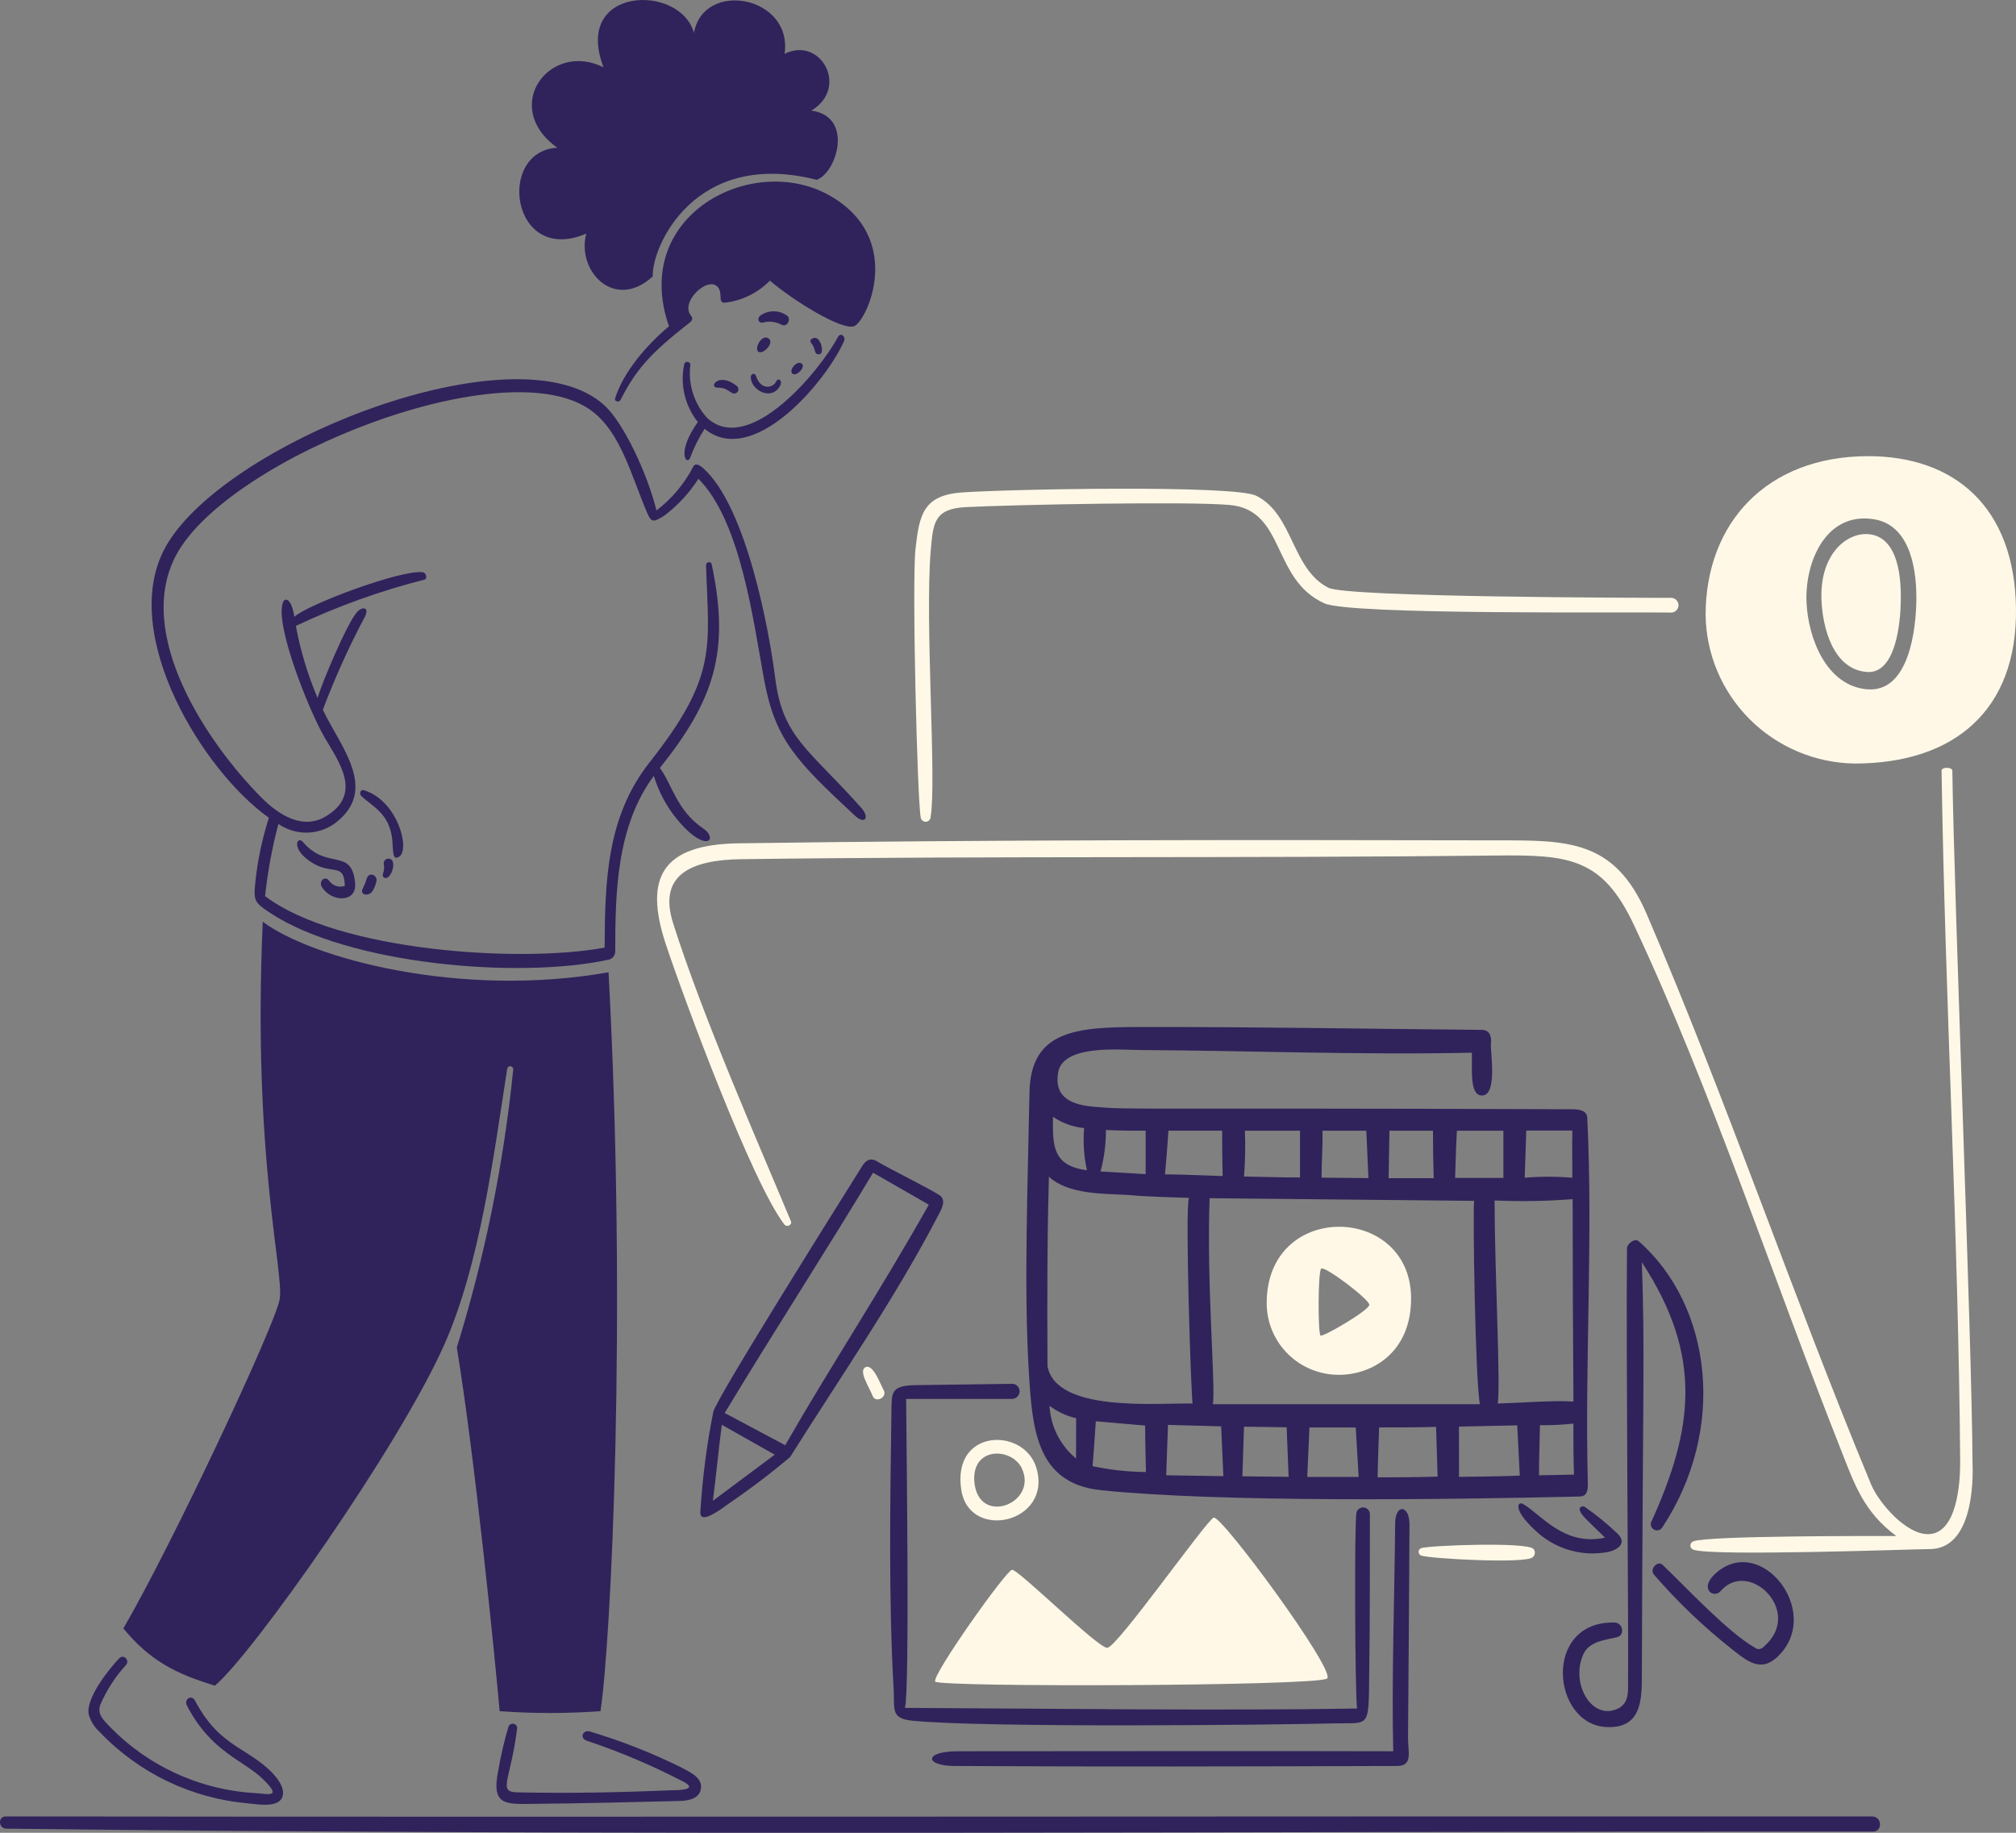 <svg width="143" height="130" viewBox="0 0 143 130" fill="none" xmlns="http://www.w3.org/2000/svg">
<rect x="0" y="0" width="143" height="130" fill="#808080" stroke="none"/>
<path d="M132.714 37.91C131.113 37.642 129.041 39.22 129.204 42.606C129.288 44.527 130.027 47.465 132.403 47.663C134.502 47.84 134.801 44.088 134.827 42.684C134.864 41.139 134.706 38.243 132.714 37.91Z" fill="#FFF8E7"/>
<path d="M132.523 32.356C125.316 32.356 120.983 37.105 120.983 43.627C121.021 46.406 122.146 49.06 124.12 51.026C126.094 52.993 128.76 54.116 131.553 54.158C138.593 54.158 143.093 50.401 142.999 43.158C142.904 35.915 138.587 32.356 132.523 32.356ZM132.419 48.893C129.517 48.618 128.264 45.235 128.143 42.766C128.001 39.921 129.481 36.286 132.911 36.828C135.283 37.203 135.943 39.898 135.933 42.448C135.925 44.604 135.419 49.173 132.419 48.889V48.893Z" fill="#FFF8E7"/>
<path d="M61.373 96.984C60.898 97.26 61.625 98.336 61.9 99.014C62.094 99.538 62.949 99.135 62.687 98.613C62.501 98.32 61.932 96.66 61.373 96.984Z" fill="#FFF8E7"/>
<path d="M100.803 109.811C100.751 109.832 100.706 109.868 100.674 109.915C100.642 109.962 100.625 110.017 100.625 110.073C100.625 110.13 100.642 110.185 100.674 110.232C100.706 110.278 100.751 110.314 100.803 110.335C101.375 110.554 108.184 110.934 108.713 110.46C108.756 110.425 108.792 110.383 108.819 110.335C108.846 110.287 108.862 110.235 108.869 110.18C108.875 110.126 108.87 110.071 108.855 110.018C108.84 109.965 108.814 109.916 108.78 109.873C108.372 109.355 101.42 109.609 100.803 109.811Z" fill="#FFF8E7"/>
<path d="M66.015 57.921C66.441 55.312 65.602 44.229 66.015 39.099C66.189 37.078 66.252 36.078 68.539 35.969C72.289 35.786 84.354 35.556 87.239 35.819C91.195 36.184 90.193 41.127 93.948 42.796C95.805 43.626 115.177 43.401 118.471 43.448C118.544 43.457 118.617 43.45 118.687 43.429C118.757 43.408 118.822 43.372 118.877 43.325C118.933 43.277 118.977 43.219 119.009 43.153C119.04 43.088 119.058 43.016 119.06 42.944C119.062 42.871 119.049 42.799 119.022 42.731C118.994 42.664 118.953 42.603 118.901 42.552C118.848 42.502 118.786 42.462 118.717 42.437C118.649 42.411 118.576 42.401 118.503 42.405C116.253 42.405 95.558 42.368 94.226 41.69C91.603 40.354 91.751 36.472 89.102 35.162C87.528 34.385 71.634 34.692 68.266 34.927C65.501 35.115 65.208 36.493 64.941 38.919C64.674 41.344 65.072 56.806 65.307 57.971C65.317 58.062 65.362 58.145 65.433 58.204C65.503 58.262 65.594 58.291 65.685 58.285C65.777 58.279 65.862 58.237 65.924 58.169C65.986 58.102 66.018 58.013 66.015 57.921Z" fill="#FFF8E7"/>
<path d="M138.485 54.668C138.481 54.396 137.714 54.385 137.72 54.668C137.971 71.099 138.924 87.62 139.041 103.745C139.041 105.179 138.821 108.717 136.838 108.816C135.233 108.9 133.26 106.583 132.725 105.297C127.171 91.923 122.502 78.1 116.8 64.825C114.529 59.549 111.187 59.607 106.215 59.607C88.438 59.57 70.172 59.56 52.411 59.816C46.997 59.891 45.628 62.195 47.244 67.022C48.529 70.878 53.334 83.856 55.636 86.851C55.825 87.085 56.209 86.882 56.099 86.616C53.864 81.246 49.898 72.272 47.745 65.483C46.648 62.023 49.061 60.995 52.554 60.943C70.211 60.703 88.492 60.886 106.101 60.682C111.289 60.624 113.66 60.838 115.9 65.613C121.308 77.093 125.83 90.838 130.588 102.85C131.542 105.276 132.198 107.243 134.511 108.95C132.895 108.95 121.203 108.918 120.122 109.324C120.058 109.344 120.002 109.384 119.962 109.438C119.922 109.491 119.901 109.557 119.901 109.623C119.901 109.69 119.922 109.755 119.962 109.809C120.002 109.863 120.058 109.903 120.122 109.923C121.477 110.403 135.592 109.886 136.906 109.876C140.269 109.844 139.916 103.961 139.916 103.791C139.873 94.971 138.603 63.773 138.485 54.668Z" fill="#FFF8E7"/>
<path d="M86.09 107.645C85.563 107.848 79.224 116.881 78.537 116.881C77.85 116.881 72.215 111.293 71.786 111.345C71.357 111.396 66.066 118.865 66.336 119.276C66.606 119.688 93.487 119.6 94.137 119.058C94.788 118.516 86.629 107.437 86.09 107.645Z" fill="#FFF8E7"/>
<path d="M73.511 104.112C72.64 101.216 67.504 101.305 68.187 105.678C68.753 109.362 74.685 108.016 73.511 104.112ZM72.462 104.112C73.711 106.644 69.315 108.349 69.105 105.011C68.984 102.604 71.749 102.666 72.478 104.139L72.462 104.112Z" fill="#FFF8E7"/>
<path d="M89.851 92.492C89.865 93.835 90.413 95.118 91.376 96.059C92.339 97.001 93.637 97.525 94.987 97.517C97.305 97.517 100.122 95.951 100.091 92.043C100.037 85.37 89.782 85.157 89.851 92.492ZM93.665 94.73C93.482 94.521 93.481 90.222 93.713 89.987C93.945 89.753 97.128 92.159 97.128 92.549C97.128 92.94 93.797 94.881 93.665 94.73Z" fill="#FFF8E7"/>
<path d="M132.791 128.841C88.87 128.825 45.122 128.893 0.408 128.841C-0.163 128.841 -0.119 129.697 0.44 129.708C44.603 130.232 88.907 129.885 132.833 129.916C133.557 129.931 133.51 128.841 132.791 128.841Z" fill="#30235B"/>
<path d="M55.425 23.028C55.852 23.248 56.112 22.631 55.86 22.412C55.578 22.197 55.232 22.081 54.877 22.081C54.522 22.081 54.176 22.197 53.894 22.412C53.694 22.62 53.804 22.936 54.103 22.882C54.546 22.761 55.019 22.814 55.425 23.028Z" fill="#30235B"/>
<path d="M53.253 26.764C53.281 27.698 54.758 28.48 55.351 27.333C55.514 27.025 55.22 26.711 55.031 27.098C54.842 27.484 53.982 27.734 53.631 26.681C53.541 26.393 53.245 26.517 53.253 26.764Z" fill="#30235B"/>
<path d="M53.739 24.89C54.016 25.304 55.035 24.291 54.484 23.982C54.03 23.738 53.556 24.615 53.739 24.89Z" fill="#30235B"/>
<path d="M51.932 27.875C51.995 27.91 52.069 27.921 52.139 27.906C52.21 27.892 52.273 27.852 52.317 27.795C52.36 27.738 52.382 27.668 52.378 27.596C52.374 27.524 52.344 27.457 52.294 27.405C50.998 26.32 50.196 27.5 50.915 27.5C51.405 27.5 51.481 27.605 51.932 27.875Z" fill="#30235B"/>
<path d="M58.084 25.131C58.427 25.131 58.337 24.423 58.057 24.087C57.796 23.8 57.329 24.087 57.531 24.322C57.916 24.781 57.701 25.131 58.084 25.131Z" fill="#30235B"/>
<path d="M56.904 25.825C56.603 25.478 55.939 26.21 56.191 26.487C56.442 26.764 57.131 26.089 56.904 25.825Z" fill="#30235B"/>
<path d="M19.073 58.005C18.587 59.519 18.262 61.078 18.102 62.659C17.976 63.886 18.066 64.027 19.151 64.746C24.748 68.441 36.823 69.443 43.113 68.081C43.265 68.062 43.404 67.987 43.502 67.869C43.6 67.752 43.649 67.602 43.64 67.45C43.64 63.228 43.755 58.579 46.378 55.031C46.843 56.564 47.712 57.946 48.895 59.033C50.354 60.29 50.794 59.383 49.886 58.767C47.998 57.489 47.673 55.636 46.807 54.472C50.658 49.656 51.801 46.212 50.48 40.018C50.427 39.778 50.075 39.868 50.081 40.081C50.259 45.888 50.946 47.908 46.092 54.054C43.029 57.921 42.913 62.487 42.887 67.214C36.871 68.331 23.935 67.47 18.803 63.562C18.988 61.835 19.304 60.123 19.748 58.443C20.327 58.844 21.017 59.059 21.723 59.059C22.428 59.059 23.117 58.844 23.697 58.443C26.95 56.064 24.138 52.964 22.9 50.345C23.752 48.083 24.749 45.878 25.884 43.743C26.22 43.054 25.706 42.995 25.324 43.415C24.626 44.187 22.8 48.513 22.528 49.51C21.828 47.866 21.311 46.151 20.986 44.396C23.909 43.012 26.961 41.913 30.099 41.116C30.335 41.064 30.24 40.631 29.998 40.592C28.509 40.367 21.774 42.893 20.877 43.754C20.693 42.465 20.21 42.331 20.064 42.742C19.486 44.339 21.931 50.423 23.006 52.276C24.008 54.008 25.766 56.298 23.122 57.9C21.517 58.874 19.827 57.864 18.537 56.565C14.734 52.74 9.478 44.975 12.51 39.345C16.258 32.41 36.194 24.57 42.073 29.222C44.066 30.787 44.795 33.782 45.886 36.334C46.217 37.102 46.338 37.054 47.129 36.569C48.081 35.847 48.898 34.964 49.542 33.96C52.542 36.987 53.424 43.984 54.195 48.185C54.982 52.475 56.487 53.988 60.636 57.849C61.371 58.532 61.685 57.974 61.114 57.325C57.416 53.151 55.512 52.347 54.987 48.094C54.572 44.775 52.955 35.965 49.899 33.228C49.637 32.993 49.317 32.773 49.146 33.153C48.521 34.346 47.64 35.388 46.565 36.206C45.919 33.596 44.257 30.043 42.893 28.769C36.75 23.079 15.527 31.494 11.64 38.987C8.492 45.075 14.399 54.691 19.073 58.005Z" fill="#30235B"/>
<path d="M27.24 62.242C27.597 62.492 28.074 61.501 27.827 61.044C27.781 60.98 27.715 60.934 27.638 60.914C27.562 60.894 27.481 60.902 27.409 60.936C27.338 60.969 27.281 61.027 27.248 61.098C27.215 61.169 27.209 61.25 27.229 61.326C27.321 61.877 26.998 62.096 27.24 62.242Z" fill="#30235B"/>
<path d="M23.342 62.472C23.079 62.092 22.597 62.472 22.815 62.884C23.476 64.011 25.323 64.063 25.191 62.639C24.951 60.082 23.235 61.767 21.483 59.719C21.074 59.238 20.576 60.243 22.176 61.216C23.592 62.077 24.416 61.159 24.458 62.839C24.257 62.906 24.04 62.907 23.838 62.84C23.637 62.774 23.463 62.645 23.342 62.472Z" fill="#30235B"/>
<path d="M26.034 62.263C25.954 62.52 25.856 62.77 25.74 63.012C25.457 63.481 26.228 63.69 26.501 63.07C26.592 62.889 26.661 62.698 26.706 62.501C26.779 62.096 26.228 61.814 26.034 62.263Z" fill="#30235B"/>
<path d="M28.326 60.755C29.102 60.221 28.2 56.777 25.809 56.048C25.567 55.973 25.473 56.299 25.615 56.445C26.344 57.17 27.608 57.65 27.818 59.508C27.902 60.306 27.805 61.114 28.326 60.755Z" fill="#30235B"/>
<path d="M63.23 100.214C63.143 106.476 63.026 113.526 63.388 119.803C63.471 121.226 63.146 121.89 64.704 122.049C69.913 122.573 90.796 122.34 94.651 122.242C97.274 122.173 97.07 122.722 97.127 118.192C97.179 114.586 97.164 110.986 97.169 107.385C97.165 107.27 97.119 107.16 97.04 107.076C96.962 106.991 96.855 106.938 96.74 106.925C96.624 106.912 96.508 106.941 96.413 107.007C96.317 107.072 96.249 107.17 96.22 107.281C96.057 107.923 96.114 120.175 96.261 121.187C86.853 121.349 73.548 121.187 64.185 121.14C64.542 120.181 64.29 101.734 64.274 99.225H71.817C71.959 99.214 72.091 99.148 72.185 99.043C72.28 98.937 72.329 98.799 72.323 98.658C72.317 98.52 72.257 98.39 72.156 98.296C72.054 98.201 71.919 98.151 71.781 98.155C69.514 98.186 67.243 98.212 64.961 98.248C63.157 98.278 63.25 98.766 63.23 100.214Z" fill="#30235B"/>
<path d="M98.962 108.041C98.92 113.031 98.705 119.266 98.826 124.218C90.338 124.192 76.353 124.218 67.918 124.218C65.548 124.218 65.564 125.235 67.657 125.261C78.221 125.324 88.408 125.294 99.088 125.261C100.252 125.261 99.865 124.288 99.875 123.211C99.917 118.194 99.951 113.178 99.979 108.162C99.99 106.727 98.971 106.649 98.962 108.041Z" fill="#30235B"/>
<path d="M78.09 105.699C86.519 106.572 102.475 106.377 112.034 106.148C112.642 106.148 112.642 105.59 112.626 105.105C112.411 96.57 113.008 87.759 112.589 79.311C112.589 78.883 112.243 78.683 111.54 78.68C79.208 78.56 80.364 78.742 77.596 78.503C76.023 78.367 74.759 77.861 75.053 76.081C75.388 74.072 79.412 74.469 80.823 74.479C88.575 74.521 96.691 74.844 104.401 74.667C104.449 75.71 104.208 77.652 105.079 77.704C106.274 77.779 105.687 74.5 105.756 74.014C105.824 73.529 105.657 73.055 105.132 73.049C96.933 72.975 88.598 72.83 80.939 72.846C76.381 72.846 73.112 73.065 73.024 77.474C72.908 83.736 72.615 91.365 72.978 97.303C73.222 101.316 73.49 105.222 78.09 105.699ZM76.327 103.452C75.771 102.993 75.317 102.424 74.993 101.781C74.669 101.138 74.483 100.435 74.446 99.716C75.008 100.136 75.651 100.436 76.334 100.598C76.333 101.55 76.327 102.5 76.327 103.455V103.452ZM77.728 100.812L81.227 101.115C81.227 102.21 81.264 103.312 81.285 104.409C80.013 104.401 78.746 104.262 77.503 103.997C77.503 103.719 77.505 104.221 77.728 100.814V100.812ZM82.722 104.642L82.848 101.069L86.62 101.172L86.777 104.705L82.722 104.642ZM88.125 104.717C88.167 103.545 88.206 102.372 88.241 101.198C89.253 101.198 90.261 101.229 91.267 101.239C91.314 102.408 91.362 103.582 91.403 104.751L88.125 104.717ZM92.726 104.761L92.883 101.252H96.167L96.371 104.761H92.726ZM97.824 101.247C99.172 101.247 100.515 101.247 101.864 101.21L101.974 104.738C100.557 104.779 99.141 104.79 97.719 104.79C97.719 104.197 97.821 101.355 97.824 101.253V101.247ZM103.489 101.189L107.622 101.101C107.68 102.29 107.744 103.475 107.801 104.665C106.353 104.722 104.911 104.739 103.478 104.754C103.504 104.684 103.487 104.94 103.487 101.195L103.489 101.189ZM109.165 104.644C109.165 103.454 109.212 102.269 109.233 101.086C110.025 101.101 110.817 101.064 111.604 100.976C111.604 102.186 111.604 103.396 111.646 104.596L109.165 104.644ZM111.552 85.049C111.552 89.833 111.571 94.622 111.609 99.415C110.224 99.311 107.833 99.514 106.238 99.551C106.448 98.226 106.028 90.461 106.013 85.149C107.859 85.232 109.709 85.201 111.552 85.055V85.049ZM108.263 80.189H111.531C111.505 81.305 111.531 82.414 111.531 83.536C110.407 83.442 109.276 83.442 108.152 83.536L108.263 80.189ZM103.327 80.202H106.639V83.552H103.214C103.332 79.454 103.371 80.298 103.327 80.208V80.202ZM98.558 80.202H101.644C101.644 81.329 101.662 82.452 101.697 83.571H98.497L98.558 80.202ZM93.806 80.202H96.916C96.964 81.325 97.012 82.44 97.067 83.563L93.741 83.531C93.738 82.472 93.837 81.23 93.806 80.208V80.202ZM88.303 80.202H92.212V83.518C90.889 83.518 89.562 83.477 88.241 83.45C88.327 82.37 88.348 81.287 88.303 80.205V80.202ZM104.564 85.177C104.46 85.701 104.64 97.93 104.974 99.6H86.037C86.226 98.149 85.576 91.047 85.802 84.989L104.564 85.177ZM82.88 80.198H86.688C86.688 81.269 86.7 82.342 86.724 83.417C85.366 83.375 84.002 83.307 82.638 83.297C82.732 82.269 82.811 81.23 82.88 80.198ZM81.264 80.198V83.281L78.064 83.094C78.322 82.132 78.451 81.141 78.447 80.146C78.298 80.146 79.656 80.222 81.264 80.198ZM74.681 79.206C75.338 79.661 76.102 79.94 76.899 80.014C76.816 81.017 76.883 82.026 77.1 83.009C74.676 82.681 74.66 81.319 74.691 79.205L74.681 79.206ZM74.38 83.448C75.791 84.764 78.335 84.654 80.191 84.769C80.855 84.862 83.973 84.958 84.335 84.967C84.048 85.739 84.477 98.79 84.593 99.552C81.922 99.51 74.936 100.188 74.301 96.911C74.236 85.388 74.459 83.448 74.382 83.448H74.38Z" fill="#30235B"/>
<path d="M112.507 107.755C112.947 108.199 113.398 108.626 113.85 109.065C110.922 109.712 109.27 107.373 108.028 106.675C107.66 106.466 107.275 107.04 108.856 108.511C109.536 109.177 110.37 109.667 111.284 109.94C112.198 110.212 113.165 110.26 114.101 110.077C114.716 109.921 115.456 109.487 114.731 108.777C114 108.078 113.214 107.438 112.381 106.862C112.255 106.805 111.64 106.879 112.507 107.755Z" fill="#30235B"/>
<path d="M114.689 116.13C115.297 115.984 115.109 115.086 114.521 115.086C109.417 114.977 110.056 122.282 113.923 122.498C116.498 122.648 116.456 120.452 116.461 118.767C116.525 98.282 116.687 95.94 116.461 89.535C120.847 96.219 120.074 101.406 117.169 107.866C117.104 107.963 117.08 108.081 117.102 108.195C117.125 108.31 117.192 108.41 117.289 108.475C117.386 108.54 117.505 108.564 117.62 108.542C117.734 108.52 117.836 108.453 117.901 108.357C122.51 101.385 121.446 92.627 116.241 88.043C115.931 87.771 115.407 88.277 115.407 88.523C115.331 95.546 115.528 116 115.482 119.237C115.482 120.092 115.581 121.033 114.385 121.324C112.743 121.716 111.458 119.32 112.286 117.395C112.685 116.422 113.828 116.335 114.689 116.13Z" fill="#30235B"/>
<path d="M122.048 112.858C123.994 110.591 127.745 114.131 125.353 116.568C124.996 116.934 124.826 117.092 124.482 116.876C122.5 115.717 119.714 112.702 117.934 110.996C117.588 110.667 116.99 111.282 117.31 111.679C119.001 113.636 120.877 115.427 122.912 117.027C124.14 118.009 125.095 118.682 126.358 117.231C129.05 114.137 124.979 108.995 121.879 111.444C120.37 112.633 121.546 113.444 122.048 112.858Z" fill="#30235B"/>
<path d="M48.931 32.529C49.2 31.788 49.552 31.08 49.98 30.417C53.395 33.218 58.583 27.098 59.868 24.197C60.015 23.857 59.621 23.565 59.448 23.889C58.142 26.325 53.112 32.394 50.143 29.628C49.686 29.12 49.345 28.52 49.144 27.869C48.942 27.218 48.883 26.531 48.973 25.856C48.965 25.806 48.942 25.761 48.905 25.726C48.869 25.692 48.822 25.671 48.772 25.666C48.722 25.661 48.671 25.673 48.629 25.7C48.587 25.727 48.554 25.767 48.537 25.814C48.383 26.529 48.389 27.269 48.555 27.981C48.721 28.694 49.043 29.361 49.498 29.936C48.002 32.044 48.657 32.983 48.931 32.529Z" fill="#30235B"/>
<path d="M41.582 16.573C40.889 19.275 43.622 22.078 46.302 19.604C46.208 17.564 49.229 10.54 57.926 12.753C59.332 12.289 60.607 8.27 57.55 7.843C60.26 6.225 58.206 2.536 55.651 3.819C56.253 -0.299 49.882 -1.456 49.225 2.338C48.261 -1.19 40.591 -0.992 42.811 4.775C39.002 2.865 35.467 7.576 39.532 10.478C35.187 10.707 36.246 18.848 41.582 16.573Z" fill="#30235B"/>
<path d="M47.452 23.142C45.935 24.415 44.241 26.326 43.633 28.246C43.557 28.486 43.916 28.559 44.009 28.377C45.094 26.252 46.107 25.073 48.861 22.933C49.123 22.73 49.165 22.584 49.028 22.409C48.2 21.455 50.157 19.602 50.88 20.323C51.321 20.766 50.88 21.486 51.407 21.471C52.626 21.333 53.758 20.78 54.612 19.905C56.186 21.262 59.679 23.448 60.577 23.14C61.474 22.832 64.248 16.879 58.798 13.841C53.348 10.804 44.708 15.258 47.452 23.142Z" fill="#30235B"/>
<path d="M61.058 82.869C59.587 85.228 50.808 99.191 50.597 100.141C50.126 102.5 49.818 104.889 49.675 107.29C49.675 108.198 51.28 106.946 51.673 106.664C53.186 105.635 54.644 104.529 56.043 103.351C59.609 97.673 63.586 91.959 66.65 86.016C66.838 85.651 67.106 85.103 66.65 84.784C66.014 84.346 62.883 82.796 62.232 82.389C61.582 81.981 61.265 82.535 61.058 82.869ZM50.567 106.453C50.798 104.663 50.965 102.842 51.202 101.063L54.952 103.181L50.567 106.453ZM65.884 85.45C62.275 91.839 58.932 96.874 55.696 102.509L51.406 100.225C54.894 94.438 58.671 88.62 61.928 83.182L65.884 85.45Z" fill="#30235B"/>
<path d="M36.687 122.569C36.685 122.496 36.657 122.425 36.608 122.37C36.56 122.315 36.493 122.278 36.42 122.266C36.348 122.253 36.273 122.266 36.209 122.303C36.144 122.339 36.095 122.396 36.068 122.465C35.765 123.494 35.522 124.539 35.34 125.596C34.813 128.205 35.953 127.959 38.172 127.944C41.492 127.912 44.818 127.829 48.139 127.745C48.731 127.745 49.591 127.62 49.712 126.905C49.88 126.06 48.852 125.664 48.27 125.34C46.212 124.324 44.072 123.483 41.872 122.824C41.345 122.647 41.08 123.289 41.615 123.467C44.005 124.266 46.327 125.254 48.56 126.419C49.609 127.025 47.774 126.978 47.464 126.989C43.923 127.139 40.362 127.209 36.815 127.134C35.231 127.134 36.198 126.446 36.687 122.569Z" fill="#30235B"/>
<path d="M7.045 122.825C9.811 125.745 13.557 127.555 17.574 127.913C18.208 127.965 19.671 128.257 20.007 127.51C20.343 126.764 19.415 125.799 18.911 125.366C17.175 123.864 15.417 123.64 13.844 120.643C13.592 120.164 13.016 120.513 13.266 120.993C15.013 124.323 17.238 124.811 18.669 126.211C20.002 127.526 19.105 127.255 18.103 127.185C14.146 126.958 10.424 125.239 7.696 122.378C7.292 121.956 6.898 121.555 7.108 120.938C7.552 119.893 8.173 118.93 8.944 118.093C9.217 117.759 8.766 117.301 8.462 117.619C7.743 118.368 6.08 120.441 6.29 121.588C6.418 122.063 6.68 122.493 7.045 122.825Z" fill="#30235B"/>
<path d="M15.244 119.564C17.935 117.304 28.29 102.625 31.506 95.398C34.034 89.684 34.978 82.221 35.98 75.793C35.991 75.741 36.022 75.695 36.067 75.664C36.111 75.633 36.166 75.62 36.219 75.627C36.273 75.634 36.322 75.661 36.356 75.703C36.391 75.744 36.408 75.797 36.405 75.851C35.73 82.543 34.389 89.152 32.403 95.581C33.682 103.345 35.112 117.618 35.44 121.374C37.821 121.547 40.213 121.547 42.595 121.374C43.339 116.459 44.483 93.448 43.166 68.965C32.675 70.818 22.142 68 18.638 65.38C17.893 82.141 20.18 90.297 19.834 92.176C19.488 94.054 12.228 109.527 8.751 115.506C10.623 117.783 12.464 118.723 15.244 119.564Z" fill="#30235B"/>
</svg>
